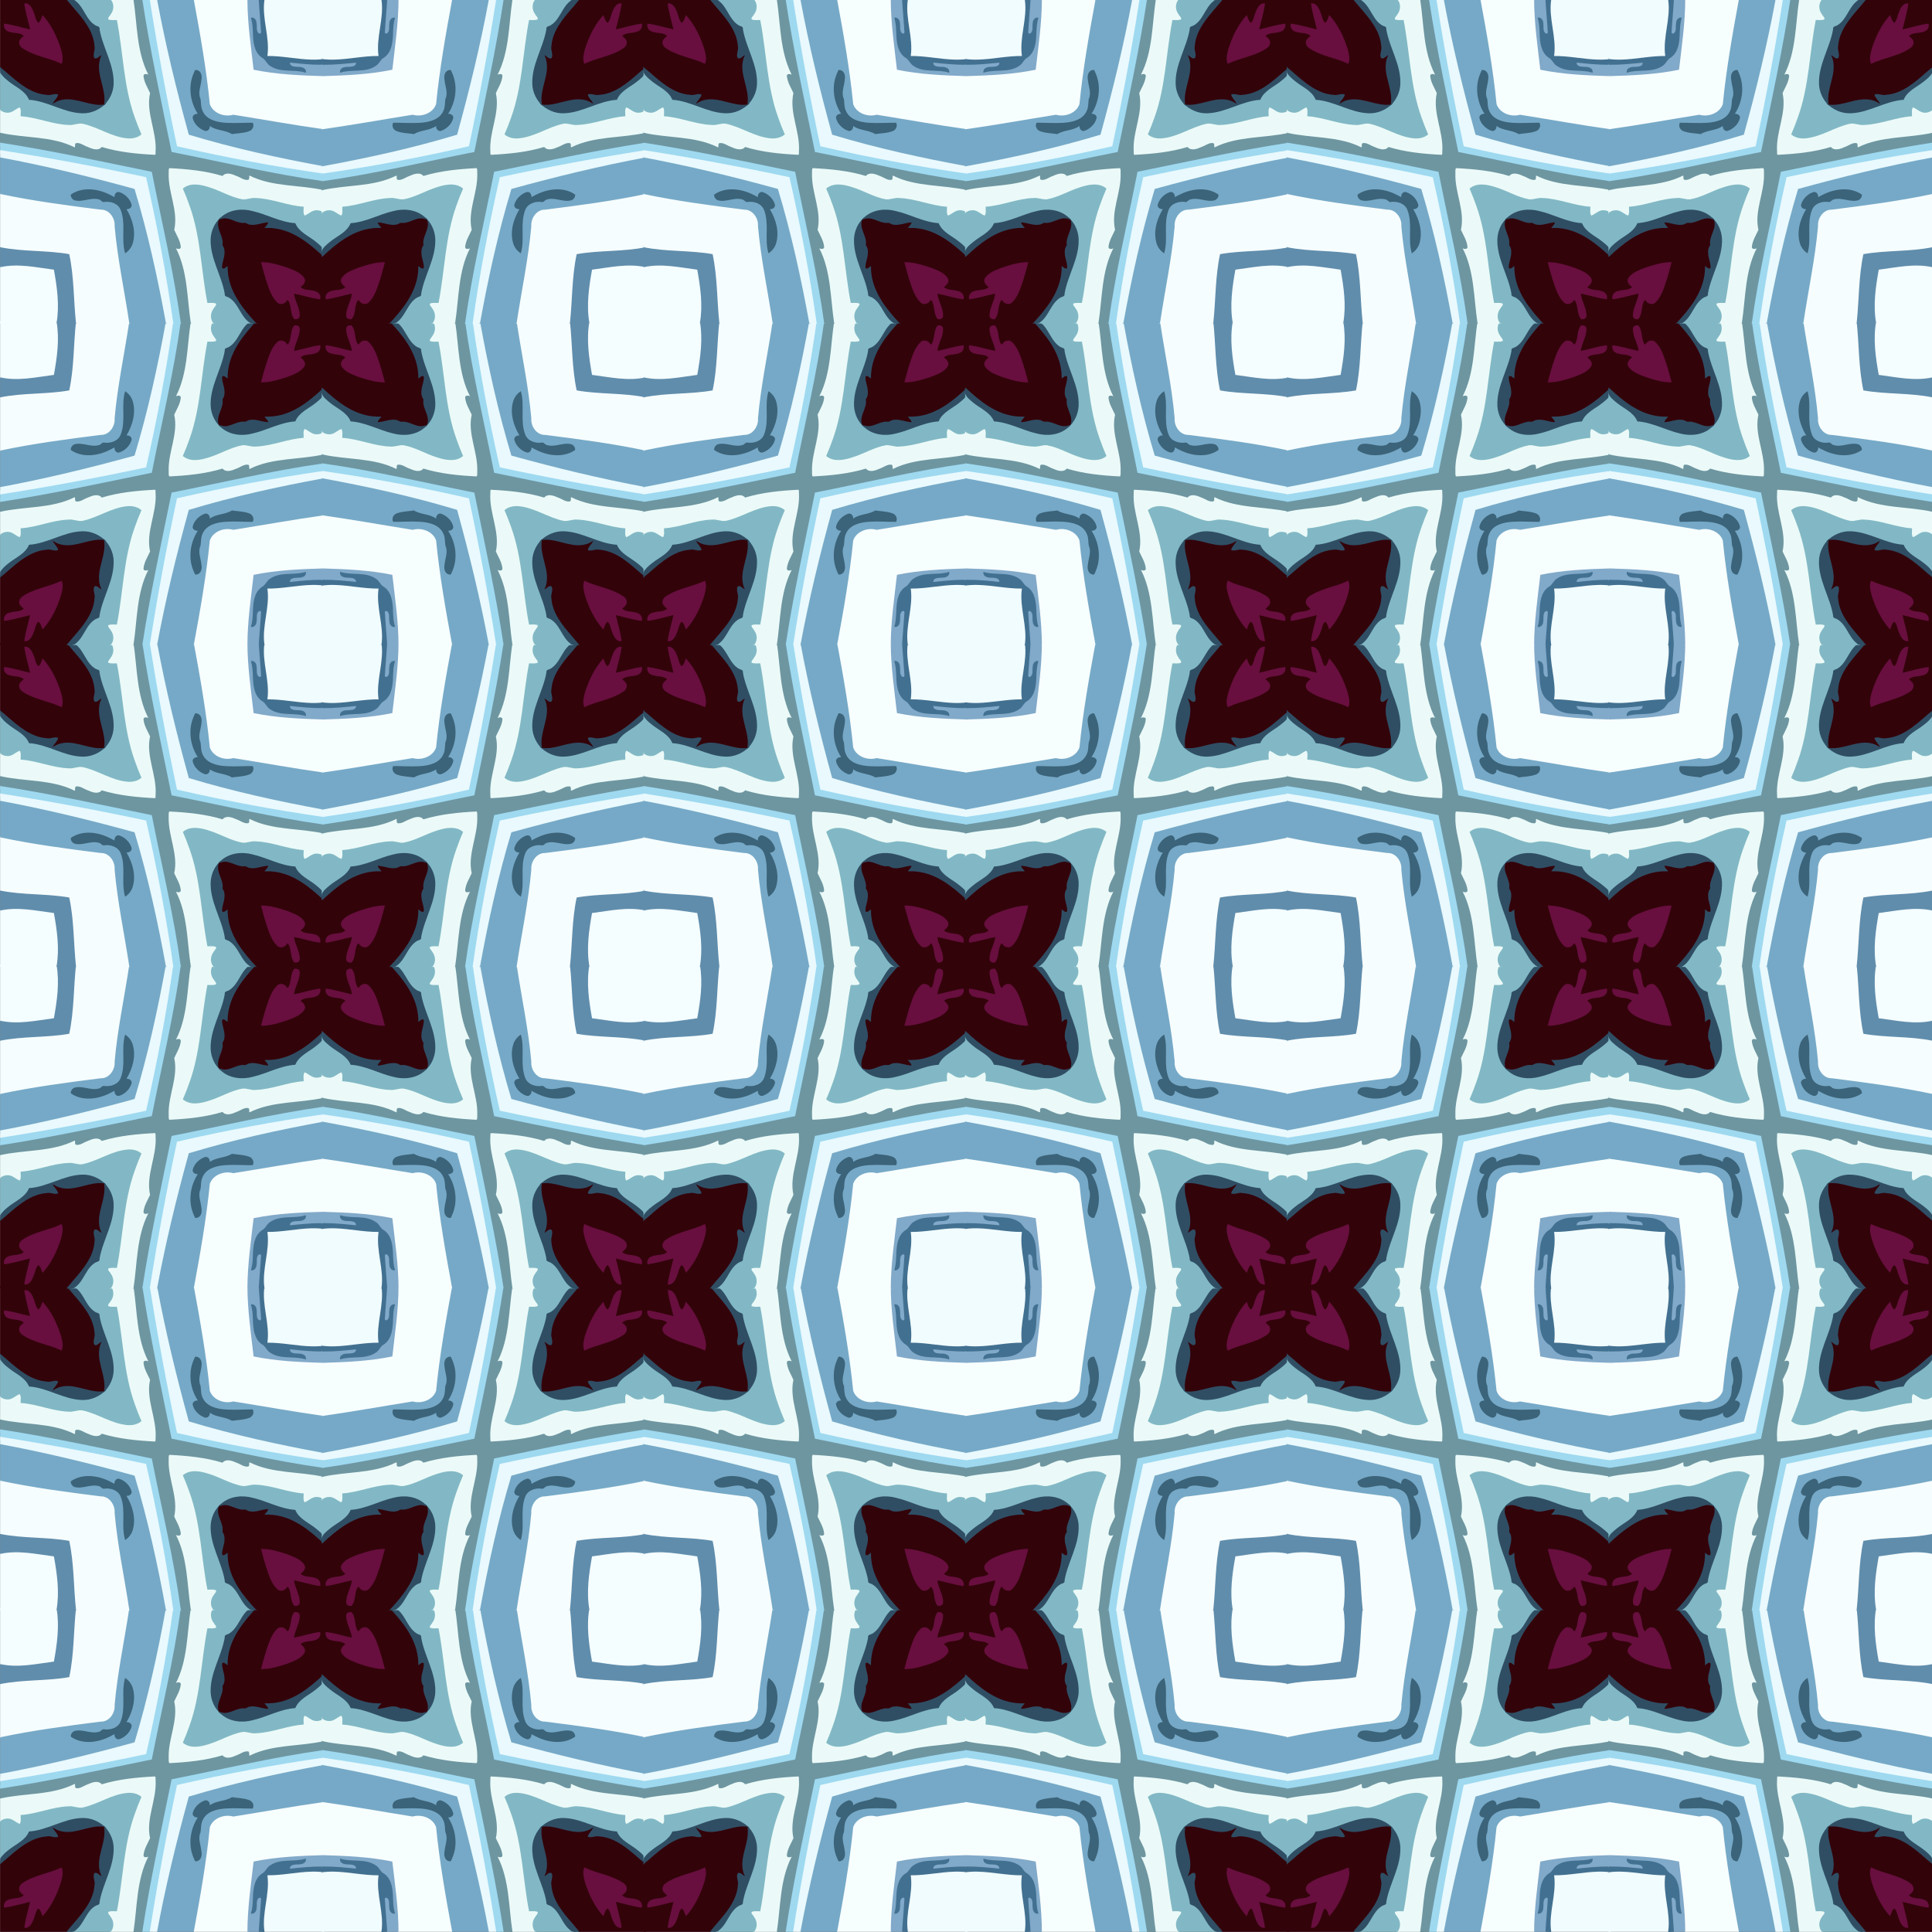 <?xml version="1.0" encoding="UTF-8"?>
<svg width="960pt" height="960pt" version="1.1" viewBox="0 0 960 960" xmlns="http://www.w3.org/2000/svg" xmlns:xlink="http://www.w3.org/1999/xlink">
<rect x="0" y="0" width="960" height="960" fill="#808080" stroke="none"/>
<g transform="matrix(.999 0 0 .999 .641 799.5)">
<g id="a" transform="matrix(.998 0 0 .998 -.33 -.356)">
<path d="m-0.25 0v28.303c9.03 2.034 18.24-0.161 27.234-1.277 1.612-8.964 2.977-18.21 1.348-27.275h-28.582v0.25z" fill="#f4fdff"/>
<path d="m27.873 0.041c1.542 8.798 0.247 17.811-1.318 26.535-8.863 1.12-17.925 3.24-26.805 1.217v10.5c11.476-2.358 23.341-1.453 34.869-3.547 2.529-11.495 2.197-23.359 3.469-34.996h-10.264l0.041 0.247 0.007 0.044z" fill="#608dac"/>
<path d="m37.562-0.025c-1.234 11.439-0.933 23.056-3.361 34.338-11.388 2.01-23.098 1.147-34.451 3.473v27.031c17.256-3.665 34.779-5.883 52.275-8.102 3.776-1.255 5.676-5.514 5.326-9.283 1.572-16.017 4.918-31.778 7.308-47.682h-27.076l-0.021 0.225z" fill="#f6fdfe"/>
<path d="m64.121-0.037c-2.396 16.071-5.87 32.023-7.307 48.23 0.349 3.962-2.639 8.446-6.918 8.294-16.786 2.115-33.588 4.311-50.147 7.82v18.727c22.698-4.222 45.15-9.678 67.398-15.818 6.684-22.126 11.648-44.732 15.771-67.465h-18.766l-0.033 0.213zm-1.525 35.775c4.007 3.327 3.9 9.159 2.696 13.764-0.713 2.747-1.892 5.384-3.481 7.756 1.195-0.194 3.348 0.113 2.92 1.801-0.876 2.645-3.17 4.995-5.891 5.705-1.584 0.189-1.702-1.813-1.584-2.934-5.752 3.51-13.117 5.876-19.654 3.046-0.652-0.463-2.2-0.676-2.088-1.559 0.715-2.472 3.796-2.049 5.729-1.689 3.072 0.421 6.841 1.712 9.517-0.529 0.86-0.664 2.238 0.031 3.323-0.278 3.336-0.108 6.128-2.73 6.802-5.938 1.657-6.332-0.089-13.056 1.444-19.341l0.202 0.147 0.066 0.048z" fill="#76a9c7"/>
<path d="m82.373-0.045c-4.093 22.528-9.012 44.923-15.625 66.852-22.114 6.097-44.44 11.521-66.998 15.717 0.187 1.247-0.362 3.358 0.247 4.11 24.428-3.835 48.744-8.371 72.923-13.542 5.559-24.246 10.178-48.709 13.658-73.342-1.325 0.141-3.178-0.282-4.205 0.205z" fill="#e9f9fd"/>
<path d="m86.041-0.035c-3.455 24.412-8.033 48.668-13.539 72.705-24.122 5.153-48.381 9.672-72.752 13.498 0.183 1.277-0.355 3.4 0.247 4.185 25.432-3.903 50.563-9.45 75.767-14.571 4.985-25.31 11.06-50.446 14.576-76.031h-4.268l-0.031 0.215z" fill="#9ed9f0"/>
<path d="m89.803-0.035c-3.498 25.356-9.512 50.293-14.465 75.395-25.144 5.114-50.216 10.635-75.588 14.527v5.441c12.174-2.779 25.319-1.562 36.824-7.076-0.206 1.209 0.862 2.392 2.106 1.961 3.397-0.754 6.347-3.594 9.977-3.072 1.035 0.085 1.375 1.683 2.444 0.906 8.301-2.446 16.964-3.273 25.566-3.713 0.857 8.573-3.023 16.662-3.21 25.164-0.127 1.78 0.381 3.619 0.395 5.317-1.299 2.74-3.18 5.533-3.075 8.671 0.1 0.906 1.115 1.304 1.912 1.062-5.495 11.438-5.096 24.42-6.984 36.701h5.42c3.877-25.374 9.411-50.443 14.518-75.588 25.172-4.978 50.186-10.981 75.609-14.525v-5.486c-12.179 2.823-25.321 1.572-36.824 7.098 0.206-1.209-0.862-2.392-2.106-1.961-3.397 0.754-6.347 3.594-9.977 3.072-1.035-0.085-1.375-1.683-2.444-0.906-8.301 2.446-16.964 3.273-25.566 3.713-0.857-8.572 3.022-16.661 3.21-25.162 0.127-1.781-0.381-3.62-0.395-5.319 1.299-2.74 3.18-5.533 3.075-8.671-0.1-0.905-1.114-1.305-1.91-1.062 5.499-11.438 5.077-24.425 7.004-36.701h-5.484l-0.031 0.215z" fill="#6e96a1"/>
<path d="m94.781-0.035c-1.919 12.489-1.497 25.716-7.379 37.234 0.908-0.432 2.607-0.546 2.365 0.939-0.326 2.989-2.046 5.619-3.244 8.279 2.102 9.392-2.971 18.372-2.779 27.75 0.113 0.949-0.212 2.49 0.369 3.012 8.919-0.451 17.906-1.306 26.484-3.91 1.794 2.17 4.922 0.907 7.033-0.033 1.882-0.634 3.719-2.248 5.785-1.887 0.882 0.378 0.182 2.051 0.699 2.099 11.5-5.742 24.83-4.455 37.135-7.286v-11.898c-1.968 1.801-5.044 1.873-7.12 0.193-0.916-0.418-2.188-2.1-3.21-1.074-0.633 1.262-0.39 2.751-0.408 4.115-8.669 0.604-16.87 4.822-25.631 4.195-1.907-0.408-4.006-0.956-6.014-0.26-7.473 2.014-14.263 6.83-22.125 7.089-1.883 0.005-3.833-0.478-5.316-1.683 4.79-10.696 7.451-22.207 8.794-33.817 0.965-7.528 1.872-15.065 3.259-22.525 1.418-0.118 3.391 0.459 4.436-0.758 0.11-1.672-1.73-2.752-2.17-4.309-0.945-1.899-0.302-4.135 1.004-5.682h-11.936l-0.031 0.215z" fill="#ebfaf8"/>
<path d="m106.06-0.143c-1.81 2.142-1.541 5.342 0.166 7.461 0.279 0.728 1.606 1.614 1.039 2.4-1.34 0.482-2.811 0.266-4.207 0.264-3.168 16.167-3.286 32.97-8.94 48.594-0.984 2.861-2.112 5.646-3.308 8.424 3.704 3.15 9 2.02 13.183 0.634 5.621-1.74 10.756-4.978 16.592-6.005 2.233-0.187 4.352 0.947 6.613 0.662 8.122-0.275 15.757-3.83 23.824-4.328 0.09-1.431-0.407-3.21 0.475-4.424 2.009 0.721 3.624 2.703 5.953 2.662 1.367 0.034 2.914-0.493 3.795-1.461v-19.412c-3.214 5.584-10.103 7.331-13.883 12.359-0.58 0.752-0.68 1.939-1.876 1.68-9.18 1.049-17.278 7.042-26.672 6.568-6.426-0.369-12.259-5.361-13.368-11.794-1.344-7.72 2.351-15.02 4.749-22.157 0.922-2.673 1.784-5.395 2.109-8.215 4.544-1.188 6.298-6.075 8.703-9.564 1.183-1.843 2.766-3.438 4.721-4.455h-19.594l-0.074 0.107z" fill="#82b8c5"/>
<path d="m124.72-0.213c-5.2 2.948-5.947 10.039-11.121 12.975-1.002 0.417-2.133 0.496-1.906 1.863-1.618 9.314-7.445 17.744-7.014 27.439 0.229 3.911 1.928 7.808 4.887 10.408-0.843-2.092-0.994-4.459-0.03-6.529 0.862-2.259 1.952-4.633 1.519-7.115 1.974-2.579 0.688-6.088 0.105-8.919-0.06-0.689-0.605-1.689-0.199-2.292 1.051 0.333 1.812 1.216 2.666 1.875-0.52-8.704 3.617-16.909 9.047-23.43 1.751-2.188 3.644-4.258 5.549-6.312-1.162 0.029-2.359-0.056-3.502 0.037z" fill="#2f4e64"/>
<path d="m127.47-0.17c-6.524 6.952-12.972 14.979-14.146 24.773-0.152 1.26-0.23 2.531-0.207 3.801-0.698-0.448-1.932-1.924-2.717-0.936-0.206 2.439 1.136 4.77 1.168 7.229 0.172 1.434-0.154 2.987-1.023 4.088 0.866 4.382-3.541 8.271-1.795 12.676 0.511 1.2 2.269 1.135 3.434 1.185 3.518-0.238 6.564-2.937 10.148-2.172 2.448-2.032 5.897-0.694 8.65-0.144 0.847 0.066 2.463 0.931 2.903-0.2-0.044-0.893-0.788-1.563-1.285-2.244 9.097 0.227 17.393-4.558 24.072-10.335 1.541-1.369 3.239-2.703 4.582-4.202v-33.6h-33.709l-0.074 0.08zm19.859 2.576c1.871 0.207 1.262 2.633 0.916 3.861-0.766 3.031-2.473 5.873-2.506 9.057 4.36-0.944 8.673-2.347 13.064-2.951 0.46 2.434-2.38 3.253-4.165 3.427-1.972 0.447-4.795 0.197-5.849 2.333 1.529 0.758 3.289 2.661 1.928 4.361-2.74 3.136-6.976 4.251-10.788 5.538-3.104 0.864-6.269 1.722-9.507 1.808 1.765-6.18 3.046-12.715 6.702-18.11 0.902-1.537 3.123-2.521 4.507-0.996 0.675 0.281 1.008 1.996 1.707 1.154 2.372-2.581 1.247-6.655 3.213-9.469 0.259-0.034 0.517-0.03 0.777-0.014z" fill="#33030a"/>
<path d="m146.39 1.93c-1.897 2.12-1.5 5.47-2.439 8.037-0.241 0.618-0.859 2.186-1.398 0.996-1.031-1.48-3.259-2.112-4.658-0.764-3.135 2.98-4.285 7.382-5.668 11.343-0.911 2.892-1.666 5.829-2.447 8.758 4.539 0.081 8.97-1.363 13.242-2.752 3.044-1.252 6.694-2.373 8.451-5.383 0.879-1.726-0.741-3.399-1.994-4.246 1.854-1.803 4.774-1.194 7.07-2.018 1.886-0.318 3.28-2.195 2.689-4.095-4.396 0.508-8.779 2.031-12.992 2.826 0.386-3.872 3.057-7.312 2.799-11.262-0.178-1.277-1.55-1.649-2.654-1.442z" fill="#680f3f"/>
<path d="m160.83 33.166c-6.938 6.507-14.941 12.96-24.743 14.044-1.519 0.188-3.052 0.2-4.58 0.165 0.604 0.871 1.741 1.695 1.83 2.766-3.252-0.089-6.559-1.98-9.883-0.93-0.829 0.322-1.426 0.956-2.373 0.647-4.003-0.131-7.602 3.587-11.622 1.813-1.863-0.807 0.049 0.852 0.652 1.297 4.24 3.608 10.24 4.221 15.473 2.818 7.197-1.647 13.83-5.561 21.277-6.029 1.823-4.546 6.795-6.395 10.336-9.339 1.53-1.276 3.377-2.642 4.053-4.528-0.224-0.553 0.478-3.796-0.42-2.725z" fill="#2f4e64"/>
<path d="m61.949 35.059c-1.925 6.908 0.525 14.391-2.068 21.172-1.206 3.284-4.97 4.535-8.193 4.098-1.156-0.376-1.657 1.189-2.821 1.268-4.013 1.131-8.075-1.56-12.07-0.426-1.11 0.397-2.036 1.804-1.791 2.842 5.567 3.885 13.017 2.988 18.842 0.203 0.989-0.459 1.956-0.96 2.898-1.508-0.156 1.356 0.884 2.971 2.404 2.516 2.804-0.87 5.219-3.28 6.076-6.09 0.439-1.507-1.155-2.534-2.5-2.387 3.078-5.119 4.93-11.578 2.994-17.432-0.676-1.884-1.983-3.517-3.67-4.594l-0.072 0.239-0.03 0.098z" fill="#3b6379"/>
<path d="m160.96 70.672c-25.482 3.566-50.53 9.589-75.746 14.564-5.133 25.286-10.707 50.496-14.602 76.014 1.355-0.142 3.197 0.286 4.248-0.211 3.818-24.3 8.327-48.489 13.465-72.541 24.106-5.533 48.44-10.087 72.92-13.592v-4.275l-0.247 0.036-0.038 0.005z" fill="#9ed9f0"/>
<path d="m160.96 74.441c-24.529 3.519-48.905 8.09-73.055 13.639-5.189 24.26-9.736 48.659-13.582 73.17 1.335-0.142 3.139 0.283 4.189-0.203 4.178-22.496 9.601-44.747 15.678-66.795 21.992-6.644 44.467-11.541 67.057-15.686-0.187-1.256 0.361-3.361-0.247-4.131l-0.04 0.006z" fill="#e9f9fd"/>
<path d="m160.96 78.113c-22.625 4.153-45.141 9.073-67.17 15.738-6.139 22.249-11.609 44.7-15.816 67.398h18.801c3.191-17.272 6.266-34.589 7.994-52.078 1.644-4.367 6.972-6.084 11.215-4.875 15.096-2.405 30.137-5.134 45.271-7.26v-18.979l-0.246 0.046-0.049 0.009zm-44.965 16.629c2.968 0.569 6.483 0.141 8.947 2.178 0.77 0.711 0.903 2.954-0.648 2.396-6.56 0.073-13.546-1.041-19.73 1.731-3.781 1.661-5.557 5.96-5.271 9.902-0.398 1.228-0.959 2.574-0.729 3.961 0.082 3.155 1.764 6.297 0.763 9.415-0.384 0.885-2.131 1.924-2.379 0.564-3.144-6.593-2.117-14.495 1.854-20.52 0.957-1.076-0.965-0.362-1.601-0.772-1.833-0.647-0.617-2.907 0.221-3.924 1.339-1.594 3.138-3.584 5.4-3.375 1.114 0.496 0.925 1.96 0.926 2.961 3.225-3.023 8.079-2.377 11.701-4.625 0.182 0.036 0.365 0.073 0.547 0.109z" fill="#76a9c7"/>
<path d="m76.887 83.82c-8.919 0.451-17.906 1.306-26.484 3.91-1.794-2.17-4.922-0.907-7.033 0.033-1.882 0.634-3.719 2.248-5.785 1.887-0.882-0.378-0.182-2.051-0.699-2.099-11.532 5.738-24.819 4.474-37.135 7.265v11.91c1.907-1.702 4.854-1.907 6.91-0.316 1.014 0.42 2.141 2.096 3.324 1.322 0.79-1.236 0.46-2.837 0.504-4.231 8.669-0.604 16.87-4.822 25.631-4.195 1.907 0.408 4.006 0.956 6.014 0.26 7.473-2.014 14.263-6.83 22.125-7.089 1.883-0.005 3.833 0.478 5.316 1.683-4.79 10.696-7.451 22.207-8.794 33.817-0.965 7.528-1.872 15.065-3.259 22.525-1.42 0.117-3.391-0.457-4.439 0.758-0.115 1.679 1.74 2.76 2.172 4.324 0.937 1.895 0.297 4.123-1.002 5.666h11.955c1.916-12.561 1.484-25.862 7.391-37.449-0.908 0.432-2.607 0.546-2.365-0.939 0.326-2.989 2.046-5.619 3.244-8.279-2.157-9.751 3.321-19.062 2.764-28.826-0.125-0.573 0.195-1.829-0.354-1.936z" fill="#ebfaf8"/>
<path d="m63.477 91.994c-8.081 0.584-14.891 5.687-22.695 7.332-2.363 0.375-4.598-0.927-6.984-0.617-8.122 0.275-15.757 3.83-23.824 4.328-0.094 1.427 0.413 3.22-0.477 4.426-2.009-0.724-3.623-2.701-5.951-2.666-1.366-0.036-2.914 0.486-3.795 1.453v19.422c3.215-5.583 10.098-7.335 13.881-12.359 0.582-0.751 0.681-1.939 1.878-1.68 9.18-1.049 17.278-7.042 26.672-6.568 6.426 0.369 12.259 5.361 13.368 11.794 1.344 7.72-2.351 15.02-4.749 22.157-0.922 2.673-1.784 5.395-2.109 8.215-4.544 1.188-6.298 6.075-8.703 9.564-1.183 1.843-2.766 3.438-4.721 4.455h19.594c1.799-2.091 1.685-5.256 0.016-7.389-0.298-0.796-1.734-1.737-1.149-2.579 1.341-0.482 2.812-0.266 4.209-0.264 3.168-16.167 3.286-32.97 8.94-48.594 0.984-2.861 2.112-5.646 3.308-8.424-1.833-1.604-4.325-2.155-6.709-2.006z" fill="#82b8c5"/>
<path d="m115.27 94.156c-3.377 2.116-7.781 1.65-11.02 4.059 0.179-1.464-1.12-3.004-2.65-2.381-2.721 1.025-5.188 3.396-5.863 6.275-0.257 1.44 1.301 2.251 2.541 2.144-3.822 5.89-4.941 13.624-2.088 20.149 0.41 0.69 0.493 2.164 1.564 1.642 2.224-0.367 2.697-2.964 2.316-4.83-0.251-3.132-1.908-6.502-0.435-9.537 0.303-1.871 0.073-4.024 0.967-5.85 1.893-4.654 7.407-5.821 11.879-6.061 4.388-0.273 8.78 0.089 13.17 0.053 0.948-1.741-0.185-3.822-2.022-4.297-2.67-0.958-5.621-0.951-8.359-1.367z" fill="#3b6379"/>
<path d="m160.96 96.572c-15.048 2.119-30.003 4.833-45.01 7.223-4.436-1.272-10.077 0.711-11.684 5.289-1.735 17.523-4.809 34.861-8.012 52.166h27.236c0.029-11.604 1.718-23.091 3.041-34.6 11.412-2.327 23.091-2.774 34.713-3.129v-26.99l-0.247 0.036-0.038 0.005z" fill="#f7fefe"/>
<path d="m40.439 104.52c-9.2 0.343-17.164 6.154-26.301 6.719-1.776 4.466-6.645 6.325-10.14 9.186-1.62 1.243-3.237 2.653-4.249 4.431 0.274 0.786-0.623 4.057 0.603 2.825 6.336-5.152 12.401-11.734 20.727-13.241 2.098-0.526 4.244-0.173 6.359 0.162 0.949 0.265 2.278-0.486 1.584-1.555-0.433-0.879-1.096-1.614-1.658-2.408 5.136 2.66 10.999 0.751 16.218-0.561 2.932-0.747 6.049-1.21 9.058-0.521-3.217-3.24-7.589-5.255-12.201-5.037z" fill="#2f4e64"/>
<path d="m48.797 108.73c-6.614 0.312-13.083 4.302-19.734 2.092-1.11-0.371-2.124-0.962-3.121-1.564 0.659 1.671 2.4 2.836 2.732 4.594-1.762 0.812-3.734-0.625-5.612-0.15-7.95 0.509-14.237 6.035-19.962 11.014-1.068 1.021-2.409 1.877-3.35 2.937v33.6h33.717c5.241-6.495 12.029-12.649 13.586-21.256 0.496-2.169 0.242-4.319-0.166-6.453-0.179-0.706 0.237-1.678 1.025-1.023 1.313 0.792 2.432 1.872 3.826 2.537-2.775-3.891-2.569-8.959-1.377-13.348 0.963-4.16 2.51-8.421 1.699-12.746-1.076-0.201-2.17-0.285-3.264-0.232zm-18.605 21.268c0.714 3.889-1.009 7.717-2.364 11.269-1.76 4.016-3.828 7.967-6.738 11.261-0.6-1.161-0.887-3.165-2.4-3.414-1.483 0.694-1.512 2.769-2.154 4.096-0.81 1.997-1.381 4.84-3.744 5.551-0.879-0.201 0.158-2.088 0.107-2.981 0.72-3.397 1.705-6.73 2.445-10.121-4.39 0.95-8.687 2.341-13.145 2.971-0.456-2.526 2.537-3.288 4.408-3.467 1.899-0.412 4.591-0.227 5.602-2.273-1.49-0.856-3.446-2.827-1.986-4.564 2.785-2.899 6.926-3.841 10.576-5.188 3.115-1.085 6.359-1.859 9.336-3.299l0.057 0.16z" fill="#33030a"/>
<path d="m51.592 109.22c1.178 7.495-4.135 14.576-2.127 22.082 0.061 0.667 0.959 2.199 0.696 2.188-1.016-0.55-2.17-2.178-3.438-1.478-1.015 1.837 0.558 3.961 0.077 5.913-0.481 7.584-5.743 13.74-10.568 19.276-1.155 1.337-2.297 2.682-3.413 4.051 1.605-0.122 3.479 0.498 4.688-0.879 4.253-3.338 5.168-9.675 10.123-12.237 1.014-0.287 1.848-0.539 1.681-1.769 1.619-9.31 7.443-17.738 7.012-27.43-0.182-3.986-2.053-7.75-4.856-10.549 0.042 0.277 0.083 0.553 0.125 0.83z" fill="#2f4e64"/>
<path d="m160.99 123.03c-11.683 0.352-23.43 0.831-34.908 3.199-1.332 11.641-3.061 23.279-3.088 35.021h6.148c0.315-5.771 0.987-11.519 1.186-17.297-1.348-0.658-2.956 0.238-3.002 1.752-0.487 1.901 0.4 4.486-1.345 5.836-1.13 0.54-0.126-1.014-0.213-1.569 0.985-5.236-0.396-11.236 3.074-15.747 0.958-1.523 3.017-1.849 3.701-3.539 2.495-3.816 7.419-4.322 11.552-4.435 2.515-0.106 5.14-0.203 7.542-0.836-0.457 2.076-3.088 1.58-4.658 1.814-1.534-0.05-3.6 0.801-3.271 2.671 0.428 0.993 2.668-0.156 3.768 0.043 4.571-0.459 9.168-0.832 13.772-0.72v-6.203l-0.25 8e-3 -8e-3 2.4e-4z" fill="#81a9c9"/>
<path d="m151.83 124.82c-5.671 1.755-12.346-0.238-17.523 3.322-1.775 1.043-2.297 3.277-4.139 4.148-3.994 2.802-4.321 8.097-4.447 12.534-0.116 2.488-0.229 4.948-1.002 7.329 1.69 0.421 2.858-1.211 2.824-2.74 0.344-1.659-0.38-3.957 1.183-5.078 1.748-0.599 0.846 1.662 0.955 2.661-0.277 4.756-0.786 9.496-1.039 14.253 0.937-0.32 3.374 0.675 3.301-0.531-1.233-9.069 2.7-18.023 1.566-27.139 9.276-3.5e-4 18.475-2.761 27.738-1.488-0.326-1.133 0.85-3.746-0.996-3.382-5.37-0.063-10.717 0.52-16.051 1.068-0.096-2.262 2.809-2.014 4.338-2.145 1.553 0.023 3.798-0.594 3.609-2.564 0.06-0.395 0.021-0.387-0.318-0.248z" fill="#427090"/>
<path d="m30.145 129.27c-6.209 2.973-13.548 3.737-19.318 7.75-1.518 0.955-2.269 3.178-0.875 4.576 0.408 0.59 1.172 1.026 1.568 1.496-1.875 1.774-4.771 1.185-7.071 2.004-1.887 0.318-3.277 2.198-2.687 4.097 4.385-0.558 8.611-1.906 12.914-2.869-0.965 4.306-2.322 8.534-2.871 12.924 2.545 0.445 3.911-2.305 4.63-4.278 0.84-1.734 0.92-3.977 2.309-5.36 1.309 0.731 1.54 2.57 2.166 3.846 4.393-4.81 7.26-10.869 9.186-17.042 0.584-2.334 1.341-4.96 0.285-7.269l-0.221 0.117-0.015 8e-3z" fill="#680f3f"/>
<path d="m154.96 131.26c-7.376 0.184-14.629 1.887-22.006 1.816 1.351 9.443-2.9 18.719-1.438 28.17h29.738v-29.662c-2.085-0.281-4.192-0.373-6.295-0.324z" fill="#f1fcfe"/>
</g>
<use id="b" transform="matrix(-1,0,0,1,320,0)" width="100%" height="100%" xlink:href="#a"/>
<use id="f" transform="translate(320)" width="100%" height="100%" xlink:href="#a"/>
<use id="e" transform="translate(320)" width="100%" height="100%" xlink:href="#b"/>
<use id="d" transform="translate(640)" width="100%" height="100%" xlink:href="#a"/>
<use id="c" transform="translate(640)" width="100%" height="100%" xlink:href="#b"/>
<use id="l" transform="scale(1,-1)" width="100%" height="100%" xlink:href="#a"/>
<use id="k" transform="scale(1,-1)" width="100%" height="100%" xlink:href="#b"/>
<use id="j" transform="scale(1,-1)" width="100%" height="100%" xlink:href="#f"/>
<use id="i" transform="scale(1,-1)" width="100%" height="100%" xlink:href="#e"/>
<use id="h" transform="scale(1,-1)" width="100%" height="100%" xlink:href="#d"/>
<use id="g" transform="scale(1,-1)" width="100%" height="100%" xlink:href="#c"/>
<use transform="translate(0,-320)" width="100%" height="100%" xlink:href="#a"/>
<use transform="translate(0,-320)" width="100%" height="100%" xlink:href="#b"/>
<use transform="translate(0,-320)" width="100%" height="100%" xlink:href="#f"/>
<use transform="translate(0,-320)" width="100%" height="100%" xlink:href="#e"/>
<use transform="translate(0,-320)" width="100%" height="100%" xlink:href="#d"/>
<use transform="translate(0,-320)" width="100%" height="100%" xlink:href="#c"/>
<use transform="translate(0,-320)" width="100%" height="100%" xlink:href="#l"/>
<use transform="translate(0,-320)" width="100%" height="100%" xlink:href="#k"/>
<use transform="translate(0,-320)" width="100%" height="100%" xlink:href="#j"/>
<use transform="translate(0,-320)" width="100%" height="100%" xlink:href="#i"/>
<use transform="translate(0,-320)" width="100%" height="100%" xlink:href="#h"/>
<use transform="translate(0,-320)" width="100%" height="100%" xlink:href="#g"/>
<use transform="translate(0,-640)" width="100%" height="100%" xlink:href="#a"/>
<use transform="translate(0,-640)" width="100%" height="100%" xlink:href="#b"/>
<use transform="translate(0,-640)" width="100%" height="100%" xlink:href="#f"/>
<use transform="translate(0,-640)" width="100%" height="100%" xlink:href="#e"/>
<use transform="translate(0,-640)" width="100%" height="100%" xlink:href="#d"/>
<use transform="translate(0,-640)" width="100%" height="100%" xlink:href="#c"/>
<use transform="translate(0,-640)" width="100%" height="100%" xlink:href="#l"/>
<use transform="translate(0,-640)" width="100%" height="100%" xlink:href="#k"/>
<use transform="translate(0,-640)" width="100%" height="100%" xlink:href="#j"/>
<use transform="translate(0,-640)" width="100%" height="100%" xlink:href="#i"/>
<use transform="translate(0,-640)" width="100%" height="100%" xlink:href="#h"/>
<use transform="translate(0,-640)" width="100%" height="100%" xlink:href="#g"/>
</g>
</svg>
